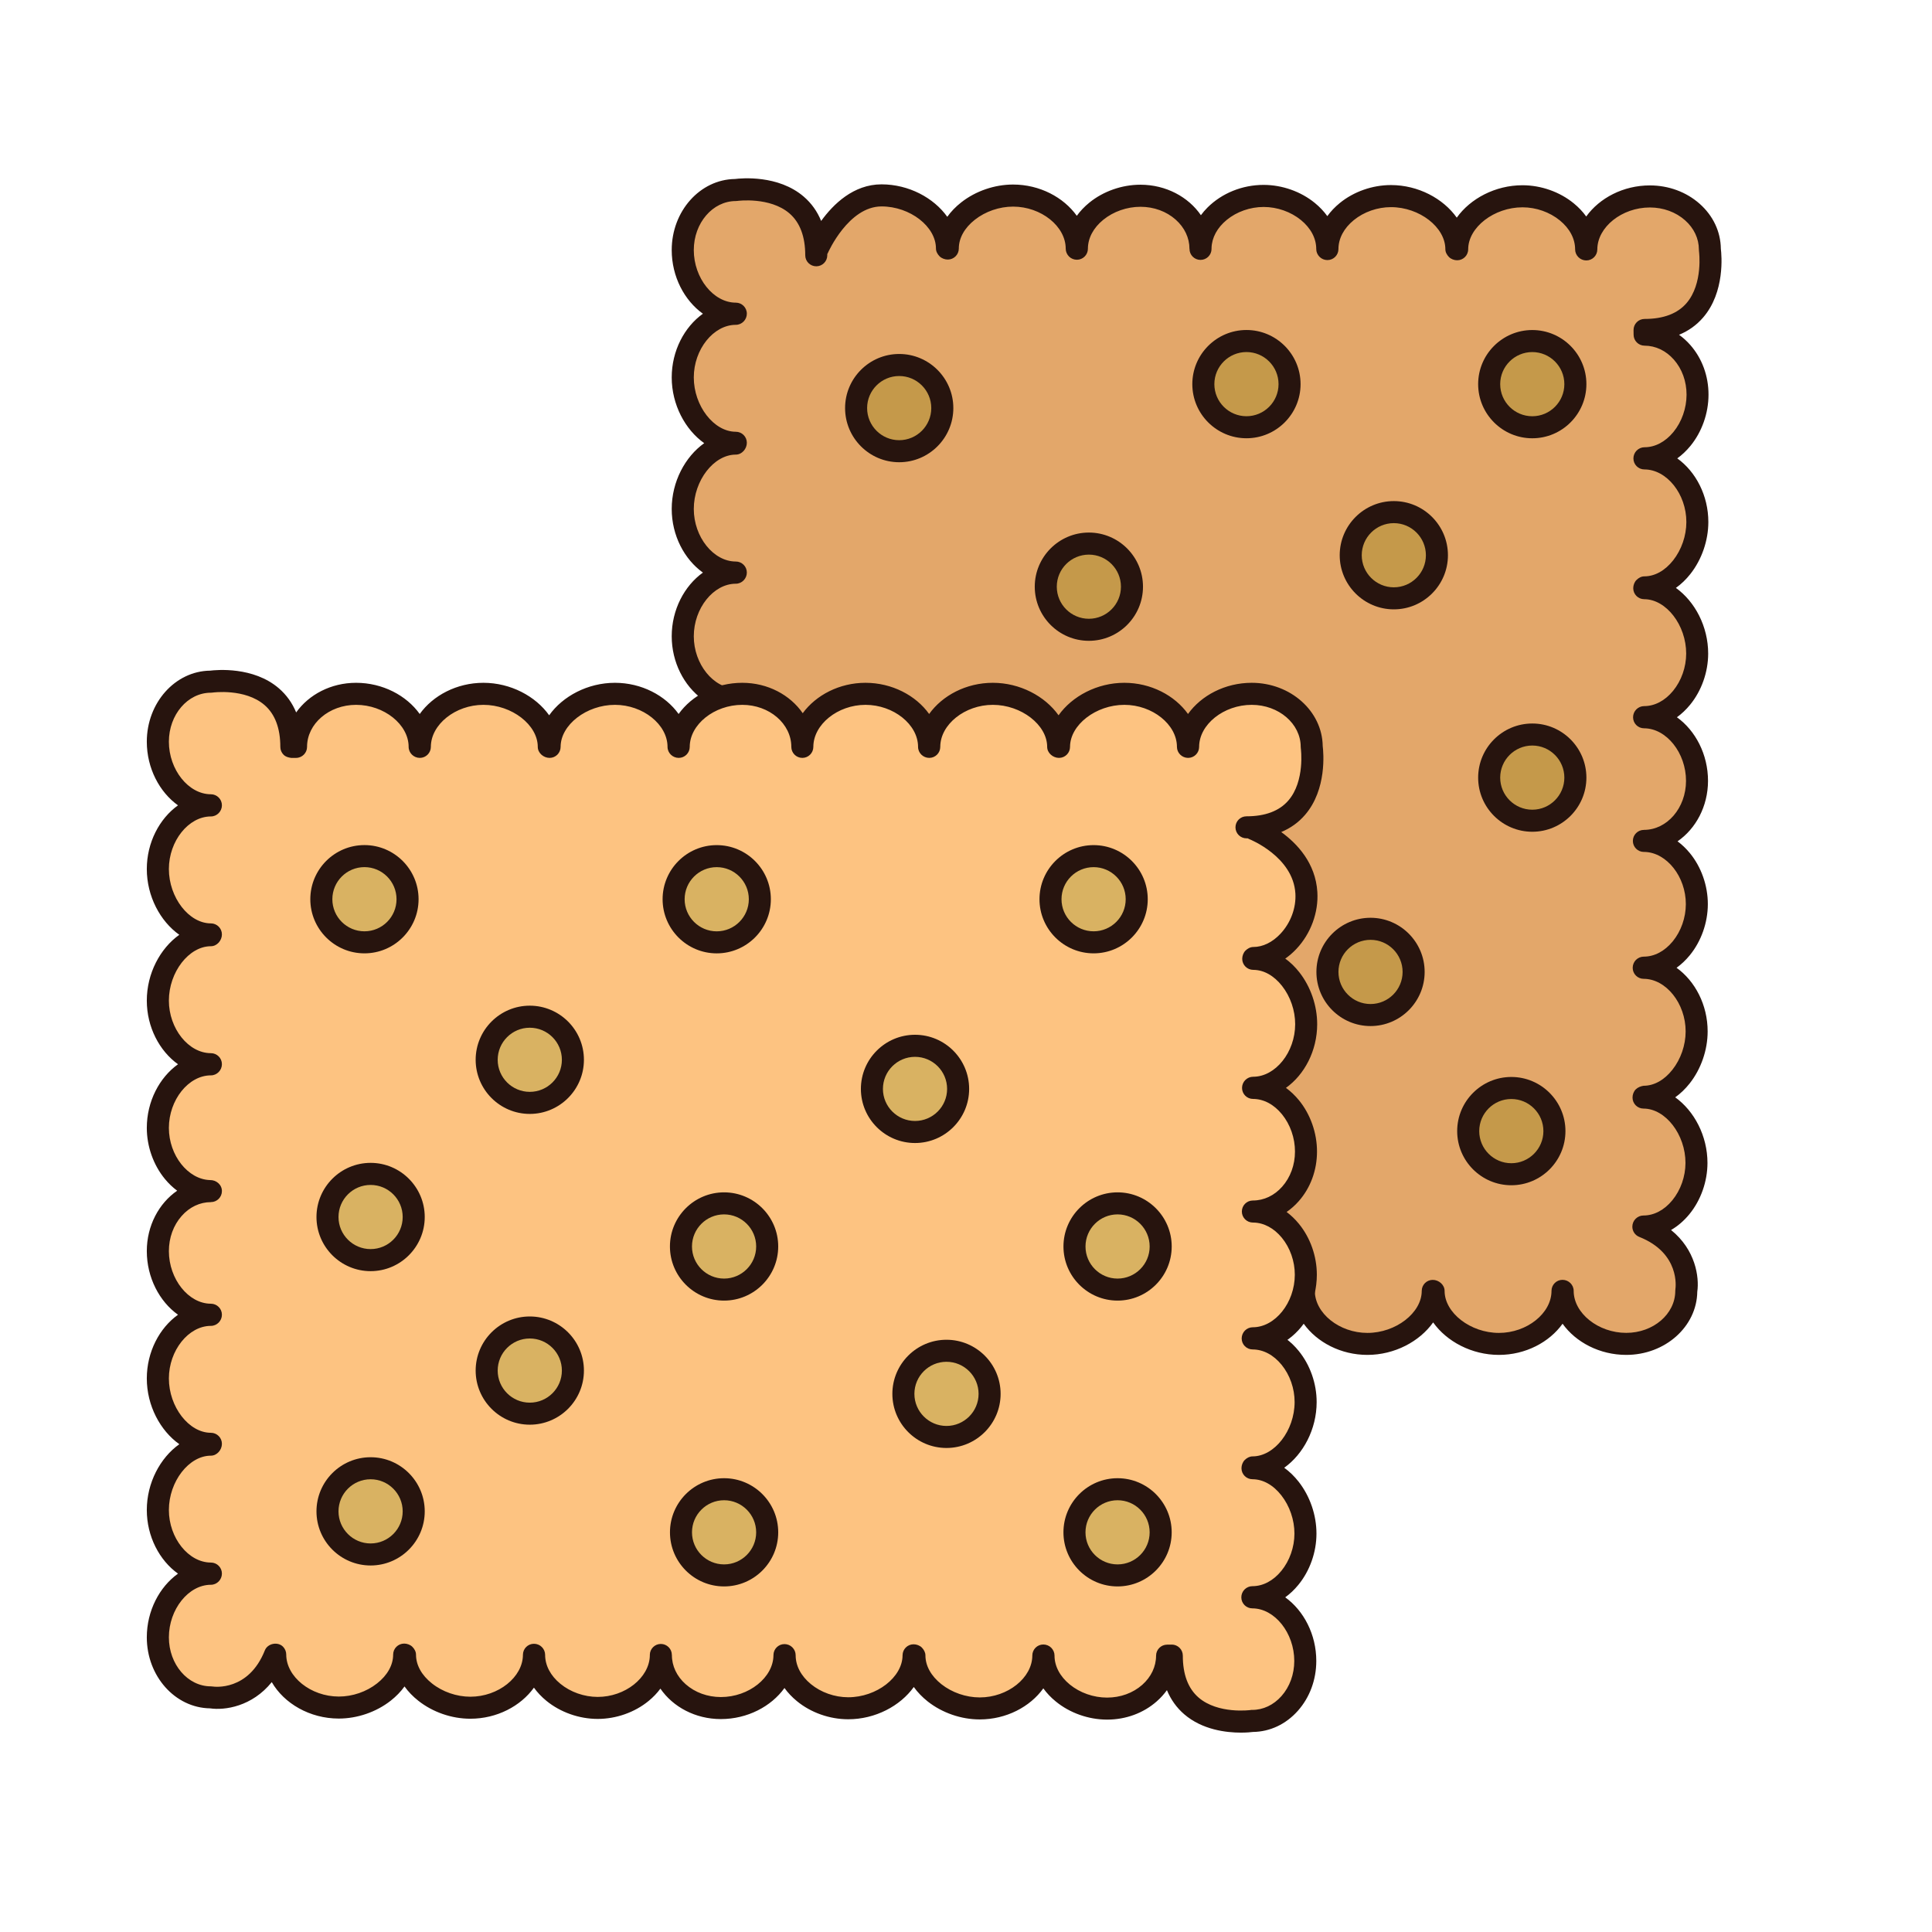 <?xml version="1.0" encoding="utf-8"?>
<!-- Generator: Adobe Illustrator 16.0.0, SVG Export Plug-In . SVG Version: 6.00 Build 0)  -->
<!DOCTYPE svg PUBLIC "-//W3C//DTD SVG 1.1//EN" "http://www.w3.org/Graphics/SVG/1.1/DTD/svg11.dtd">
<svg version="1.1" id="Layer_1" xmlns="http://www.w3.org/2000/svg" xmlns:xlink="http://www.w3.org/1999/xlink" x="0px" y="0px"
	 width="500px" height="500px" viewBox="0 0 500 500" enable-background="new 0 0 500 500" xml:space="preserve">
<g id="Layer_1_copy_57">
	<g>
		<path fill="#E3A76A" d="M211.249,66.061c0-19.998-20.824-16.886-20.824-16.886c-7.579,0-13.725,6.957-13.725,15.536
			c0,8.58,6.146,16.461,13.725,16.461v0.037c-7.579,0-13.725,7.876-13.725,16.46c0,8.576,6.146,16.918,13.725,16.918v0.208
			c-7.579,0-13.725,8.338-13.725,16.918s6.146,16.453,13.725,16.453v0.045c-7.579,0-13.725,7.876-13.725,16.452
			c0,8.58,6.146,16.346,13.725,16.346l0,0c-7.579,0-13.725,6.96-13.725,15.541c0,8.571,6.146,16.448,13.725,16.448v0.045
			c-7.579,0-13.725,7.876-13.725,16.453c0,8.58,6.146,16.922,13.725,16.922v0.205c-7.579,0-13.725,8.342-13.725,16.922
			s6.146,16.456,13.725,16.456v0.033c-7.579,0-13.725,7.886-13.725,16.465c0,8.58,6.146,15.532,13.725,15.532l0.008,1.219
			c-19.993,0-16.882,20.824-16.882,20.824c0,7.582,6.952,13.725,15.533,13.725c8.579,0,16.456-6.143,16.456-13.725h0.04
			c0,7.582,7.881,13.725,16.462,13.725c8.575,0,16.918-6.143,16.918-13.725h0.212c0,7.582,8.339,13.725,16.915,13.725
			c8.579,0,16.46-6.143,16.46-13.725h0.036c0,7.582,7.881,13.725,16.457,13.725c8.58,0,16.354-6.143,16.354-13.725h-0.005
			c0,7.582,6.951,13.725,15.532,13.725c8.572,0,16.456-6.143,16.456-13.725h0.042c0,7.582,7.881,13.725,16.456,13.725
			c8.579,0,16.913-6.143,16.913-13.725h0.214c0,7.582,8.347,13.725,16.922,13.725c8.581,0,16.449-6.143,16.449-13.725h0.04
			c0,7.582,7.885,13.725,16.457,13.725c8.58,0,15.541-6.143,15.541-13.725c0,0,1.908-11.451-11.111-16.612v-0.04
			c7.577,0.016,13.735-7.861,13.749-16.439c0.012-8.572-6.127-16.924-13.705-16.939v-0.205c7.578,0.018,13.736-8.316,13.75-16.906
			c0.013-8.57-6.127-16.448-13.705-16.464v-0.041c7.578,0.008,13.741-7.86,13.749-16.44c0.013-8.58-6.122-16.358-13.708-16.367l0,0
			c7.586,0.008,13.737-6.936,13.753-15.516c0.014-8.576-6.13-16.465-13.703-16.477v-0.041c7.573,0.012,13.736-7.855,13.744-16.436
			c0.014-8.58-6.121-16.922-13.699-16.931v-0.217c7.583,0.013,13.736-8.317,13.745-16.893c0.017-8.58-6.121-16.465-13.699-16.477
			v-0.041c7.578,0.012,13.735-7.856,13.749-16.437c0.012-8.58-6.127-15.54-13.704-15.552l-0.009-1.219
			c19.997,0.021,16.905-20.799,16.905-20.799c0.018-7.578-6.928-13.737-15.508-13.746c-8.576-0.016-16.469,6.123-16.477,13.7h-0.045
			c0.017-7.578-7.856-13.732-16.44-13.745c-8.572-0.012-16.918,6.122-16.935,13.704h-0.204c0.004-7.583-8.322-13.741-16.902-13.749
			c-8.585-0.017-16.464,6.122-16.477,13.7h-0.041c0.016-7.579-7.86-13.733-16.434-13.75c-8.579-0.008-16.366,6.126-16.371,13.708
			h0.005c0.004-7.582-6.938-13.741-15.517-13.749c-8.579-0.017-16.473,6.123-16.477,13.7h-0.037
			c0.005-7.578-7.867-13.732-16.447-13.749c-8.576-0.008-16.919,6.126-16.928,13.7h-0.212c0.009-7.574-8.322-13.732-16.906-13.749
			c-10.579-0.02-16.505,13.708-16.505,13.708"/>
		<path fill="#27140E" d="M420.872,350.646c-6.874,0-13.05-3.271-16.479-8.064c-3.427,4.794-9.597,8.064-16.469,8.064
			c-7.05,0-13.52-3.467-17.027-8.408c-3.51,4.941-9.976,8.408-17.021,8.408c-6.875,0-13.046-3.271-16.478-8.064
			c-3.429,4.794-9.603,8.064-16.478,8.064c-6.593,0-12.384-3.142-15.63-7.853c-0.848,1.146-1.865,2.208-3.048,3.188
			c-3.603,2.961-8.416,4.664-13.205,4.664c-6.874,0-13.046-3.271-16.478-8.065c-3.428,4.794-9.603,8.065-16.477,8.065
			c-7.047,0-13.513-3.469-17.021-8.41c-3.51,4.941-9.979,8.41-17.024,8.41c-6.876,0-13.051-3.271-16.478-8.065
			c-3.432,4.794-9.606,8.065-16.48,8.065c-10.061,0-18.265-7.33-18.379-16.375c-0.205-1.621-1.117-11.197,4.563-17.791
			c1.702-1.971,3.786-3.467,6.245-4.481c-4.609-3.271-7.669-8.997-7.669-15.499c0-6.879,3.277-13.055,8.073-16.48
			c-4.796-3.429-8.073-9.594-8.073-16.474c0-7.041,3.469-13.512,8.409-17.021c-4.94-3.513-8.409-9.979-8.409-17.029
			c0-6.871,3.28-13.046,8.073-16.473c-4.793-3.427-8.073-9.603-8.073-16.473c0-6.601,3.153-12.399,7.872-15.647
			c-4.682-3.435-7.872-9.5-7.872-16.239c0-6.875,3.28-13.05,8.073-16.478c-4.793-3.426-8.073-9.602-8.073-16.473
			c0-7.046,3.469-13.516,8.409-17.02c-4.94-3.509-8.409-9.979-8.409-17.025c0-6.875,3.277-13.05,8.07-16.477
			c-4.793-3.431-8.07-9.602-8.07-16.481c0-10.068,7.329-18.268,16.384-18.387c1.618-0.205,11.197-1.112,17.793,4.572
			c1.983,1.705,3.484,3.807,4.498,6.286c3.146-4.347,8.381-9.471,15.619-9.471c0.013,0,0.02,0,0.032,0
			c7.026,0.012,13.476,3.476,16.989,8.399c0.964-1.354,2.176-2.608,3.614-3.737c3.733-2.932,8.621-4.613,13.414-4.613
			c0.008,0,0.018,0,0.023,0c6.875,0.008,13.042,3.292,16.471,8.089c0.883-1.223,1.967-2.368,3.233-3.398
			c3.628-2.953,8.45-4.646,13.229-4.646c0.008,0,0.021,0,0.028,0c6.593,0.008,12.388,3.166,15.627,7.889
			c0.507-0.691,1.075-1.354,1.705-1.983c3.733-3.722,9.021-5.86,14.517-5.86c0.01,0,0.021,0,0.029,0
			c4.793,0.008,9.619,1.713,13.242,4.682c1.265,1.035,2.344,2.176,3.223,3.403c0.884-1.227,1.968-2.364,3.23-3.395
			c3.624-2.953,8.445-4.646,13.222-4.646c0.015,0,0.025,0,0.037,0c7.043,0.008,13.508,3.489,17.013,8.433
			c3.51-4.928,9.971-8.384,17-8.384c0.014,0,0.021,0,0.029,0c4.793,0.004,9.618,1.709,13.246,4.679
			c1.268,1.034,2.348,2.179,3.227,3.406c3.433-4.781,9.599-8.044,16.46-8.044c0.013,0,0.021,0,0.029,0
			c4.846,0.008,9.414,1.693,12.865,4.752c3.501,3.104,5.442,7.234,5.487,11.656c0.2,1.627,1.102,11.197-4.589,17.781
			c-1.695,1.967-3.777,3.459-6.23,4.469c1.042,0.744,2.02,1.624,2.911,2.638c3.047,3.46,4.724,8.032,4.715,12.874
			c-0.004,4.793-1.709,9.619-4.679,13.247c-1.038,1.264-2.184,2.343-3.405,3.227c4.784,3.435,8.048,9.61,8.04,16.481
			c-0.009,4.801-1.701,9.7-4.646,13.434c-1.133,1.436-2.396,2.646-3.75,3.603c4.915,3.525,8.358,9.979,8.352,17.013
			c-0.008,4.785-1.713,9.614-4.684,13.238c-1.034,1.264-2.18,2.343-3.404,3.227c4.791,3.436,8.056,9.611,8.048,16.485
			c-0.018,6.588-3.17,12.379-7.885,15.623c1.145,0.846,2.212,1.864,3.186,3.046c2.961,3.607,4.658,8.424,4.653,13.217
			c-0.008,4.789-1.714,9.615-4.688,13.242c-1.034,1.26-2.18,2.339-3.405,3.223c4.787,3.435,8.052,9.611,8.044,16.481
			c-0.006,4.802-1.701,9.701-4.646,13.438c-1.134,1.432-2.393,2.643-3.746,3.605c4.915,3.518,8.355,9.979,8.347,16.998
			c-0.009,4.793-1.714,9.625-4.682,13.25c-1.403,1.709-3.003,3.082-4.741,4.09c6.314,5.087,7.337,12.146,6.785,15.98
			C439.124,343.342,430.929,350.646,420.872,350.646z M404.375,331.221c1.579,0,2.891,1.276,2.891,2.854
			c0,5.79,6.359,10.87,13.606,10.87c6.997,0,12.688-4.875,12.688-10.87c0-0.156,0.013-0.319,0.036-0.476
			c0.055-0.352,1.272-9.273-9.343-13.486c-1.093-0.426-1.805-1.48-1.805-2.65c0-0.752,0.303-1.506,0.839-2.037
			c0.535-0.531,1.259-0.857,2.013-0.857c0.007,0,0.012,0,0.021,0c2.739,0,5.397-1.399,7.483-3.95
			c2.15-2.626,3.388-6.144,3.395-9.644c0.009-7.354-5.165-14.068-10.857-14.076c-1.575,0-2.847-1.276-2.847-2.854
			c0-0.752,0.299-1.587,0.834-2.119c0.54-0.53,1.31-0.825,2.024-0.932h0.009c2.698,0,5.35-1.472,7.455-4.147
			c2.172-2.755,3.419-6.369,3.424-9.912c0.007-7.238-5.064-13.603-10.858-13.619c-1.574,0-2.846-1.274-2.846-2.845
			c0-0.761,0.302-1.505,0.833-2.045c0.537-0.532,1.265-0.851,2.021-0.851c0.006,0,0.006,0,0.018,0c2.739,0,5.4-1.407,7.492-3.951
			c2.15-2.625,3.387-6.138,3.391-9.635c0.008-7.092-4.929-13.332-10.62-13.512c-0.078,0-0.145,0.004-0.238,0
			c-1.577,0-2.854-1.28-2.851-2.854c0.005-1.575,1.281-2.847,2.851-2.847c0,0,0,0,0.005,0h0.005v-0.008c0.004,0,0.013,0,0.013,0
			c5.989,0,10.869-5.676,10.882-12.669c0.008-7.243-5.062-13.61-10.856-13.618c-1.575,0-2.848-1.276-2.848-2.851
			c0-0.756,0.299-1.505,0.837-2.041c0.533-0.532,1.256-0.851,2.014-0.851c0.004,0,0.013,0,0.013,0c2.744,0,5.406-1.407,7.492-3.95
			c2.15-2.625,3.386-6.139,3.39-9.635c0.009-7.361-5.16-14.072-10.853-14.084c-1.575,0-2.848-1.275-2.848-2.846
			c0-0.761,0.3-1.595,0.838-2.126c0.532-0.536,1.256-0.94,2.013-0.94c0,0,0.013,0,0.018,0c2.702,0,5.35-1.473,7.459-4.143
			c2.167-2.752,3.414-6.359,3.418-9.909c0.015-7.243-5.059-13.61-10.853-13.618c-1.575,0-2.848-1.276-2.848-2.851
			c0-0.757,0.304-1.505,0.839-2.041c0.535-0.531,1.26-0.851,2.013-0.851c0.008,0,0.012,0,0.021,0c2.74,0,5.397-1.407,7.483-3.95
			c2.155-2.63,3.387-6.143,3.395-9.644c0.005-3.452-1.164-6.683-3.292-9.095c-2.045-2.315-4.728-3.591-7.562-3.599
			c-1.566,0-2.838-1.26-2.851-2.822l-0.014-1.218c-0.004-0.765,0.291-1.497,0.83-2.037c0.532-0.539,1.264-0.842,2.024-0.842l0,0
			c0.013,0,0.021,0,0.028,0c4.843,0,8.485-1.374,10.825-4.085c4.338-5.026,3.247-13.361,3.229-13.442
			c-0.021-0.143-0.027-0.286-0.027-0.429c0.003-2.834-1.265-5.525-3.571-7.57c-2.407-2.135-5.635-3.312-9.087-3.321
			c-0.013,0-0.016,0-0.023,0c-7.238,0-13.594,5.072-13.603,10.863c-0.004,1.57-1.279,2.846-2.851,2.846
			c-0.76,0-1.505-0.303-2.04-0.838c-0.536-0.536-0.855-1.264-0.855-2.021c0.005-2.744-1.397-5.411-3.95-7.497
			c-2.63-2.151-6.143-3.39-9.64-3.394c-0.007,0-0.016,0-0.023,0c-7.351,0-14.049,5.17-14.061,10.858
			c0,1.575-1.276,2.847-2.851,2.847c-0.757,0-1.583-0.299-2.118-0.834c-0.536-0.536-0.941-1.264-0.941-2.021
			c0.005-5.693-6.693-10.882-14.051-10.894c-0.009,0-0.021,0-0.029,0c-3.486,0-6.992,1.223-9.618,3.361
			c-2.556,2.082-3.972,4.744-3.972,7.492c-0.003,1.575-1.279,2.847-2.854,2.847c-0.758,0-1.502-0.299-2.037-0.838
			c-0.536-0.532-0.854-1.26-0.854-2.021c0.004-2.74-1.398-5.406-3.95-7.496c-2.626-2.146-6.139-3.386-9.64-3.39c0,0-0.013,0-0.021,0
			c-3.479,0-6.965,1.219-9.562,3.354c-2.458,2.02-3.845,4.588-3.926,7.255c0,0.082,0,0.164,0,0.245c0,1.571-1.275,2.846-2.852,2.846
			l0,0c-1.577,0-2.85-1.275-2.85-2.846c0-0.004,0-0.008,0-0.008h-0.009c0.004-2.838-1.264-5.525-3.574-7.574
			c-2.408-2.135-5.635-3.312-9.087-3.317c-0.009,0-0.013,0-0.021,0c-3.496,0-7,1.227-9.627,3.366
			c-2.56,2.082-3.972,4.744-3.976,7.492c0,1.571-1.276,2.847-2.851,2.847c-0.756,0-1.502-0.302-2.037-0.834
			c-0.53-0.54-0.854-1.26-0.854-2.021c0.01-5.795-6.351-10.886-13.598-10.895c-0.01,0-0.014,0-0.021,0
			c-3.533,0-7.142,1.235-9.893,3.394c-2.675,2.102-4.155,4.752-4.155,7.456c0,1.574-1.276,2.851-2.855,2.851
			c-0.752,0-1.586-0.303-2.122-0.834c-0.535-0.54-0.94-1.264-0.94-2.021c0.005-5.688-6.694-10.882-14.061-10.894
			c-0.003,0-0.012,0-0.02,0c-8.539,0-13.811,11.867-13.863,11.991c-0.054,0.114-0.114,0.232-0.181,0.343
			c0.004,0.098,0.004,0.205,0.004,0.311c0,1.574-1.28,2.851-2.85,2.851c-1.579,0-2.855-1.276-2.855-2.851
			c0-4.854-1.377-8.506-4.094-10.845c-5.037-4.335-13.372-3.239-13.453-3.223c-0.141,0.024-0.283,0.032-0.422,0.032
			c-5.995,0-10.875,5.693-10.875,12.686c0,7.247,5.083,13.61,10.875,13.61c1.574,0,2.854,1.275,2.854,2.851
			c0,1.574-1.28,2.887-2.854,2.887c-5.792,0-10.875,6.359-10.875,13.61c0,7.361,5.182,14.064,10.875,14.064
			c1.574,0,2.854,1.275,2.854,2.854c0,1.571-1.28,3.059-2.854,3.059c-5.693,0-10.875,6.707-10.875,14.068
			c0,7.247,5.083,13.602,10.875,13.602c1.574,0,2.854,1.276,2.854,2.851c0,1.575-1.28,2.892-2.854,2.892
			c-5.792,0-10.875,6.359-10.875,13.606c0,7.189,5.083,13.495,10.875,13.495c1.574,0,2.854,1.28,2.854,2.851
			c0,1.579-1.28,2.854-2.854,2.854c-5.995,0-10.875,5.688-10.875,12.686c0,7.243,5.083,13.598,10.875,13.598
			c1.574,0,2.854,1.28,2.854,2.85c0,1.579-1.28,2.896-2.854,2.896c-5.792,0-10.875,6.355-10.875,13.602
			c0,7.365,5.182,14.072,10.875,14.072c1.574,0,2.854,1.28,2.854,2.85c0,1.579-1.28,3.059-2.854,3.059
			c-5.693,0-10.875,6.708-10.875,14.069c0,7.247,5.083,13.603,10.875,13.603c1.574,0,2.854,1.274,2.854,2.854
			c0,1.57-1.28,2.887-2.854,2.887c-5.792,0-10.875,6.363-10.875,13.61c0,6.993,4.88,12.687,10.875,12.687
			c1.566,0,2.838,1.26,2.854,2.822l0.009,1.227c0.004,0.761-0.295,1.488-0.826,2.027c-0.541,0.541-1.269,0.843-2.029,0.843
			c-4.838,0-8.481,1.375-10.82,4.073c-4.393,5.071-3.248,13.396-3.239,13.479c0.02,0.14,0.032,0.278,0.032,0.418
			c0,5.995,5.685,10.87,12.679,10.87c7.246,0,13.604-5.08,13.604-10.87c0-1.578,1.28-2.854,2.852-2.854
			c1.578,0,2.896,1.276,2.896,2.854c0,5.79,6.354,10.87,13.606,10.87c7.359,0,14.063-5.186,14.063-10.87
			c0-1.578,1.279-2.854,2.854-2.854c1.574,0,3.063,1.276,3.063,2.854c0,5.685,6.702,10.87,14.063,10.87
			c7.247,0,13.61-5.08,13.61-10.87c0-1.578,1.275-2.854,2.85-2.854c1.579,0,2.889,1.276,2.889,2.854
			c0,5.79,6.358,10.87,13.604,10.87c7.096,0,13.328-4.939,13.5-10.635c-0.004-0.08-0.004-0.153-0.004-0.235
			c0-1.578,1.274-2.854,2.854-2.854l0,0c1.571,0,2.852,1.276,2.852,2.847c0,0.009,0,0.009,0,0.009h0.004
			c0,2.838,1.271,5.521,3.583,7.564c2.412,2.135,5.644,3.306,9.095,3.306c7.247,0,13.606-5.08,13.606-10.87
			c0-1.578,1.275-2.854,2.85-2.854c1.579,0,2.892,1.275,2.892,2.854c0,5.79,6.359,10.87,13.606,10.87
			c7.355,0,14.062-5.187,14.062-10.87c0-1.578,1.271-2.854,2.851-2.854c1.575,0,3.066,1.275,3.066,2.854
			c0,5.686,6.703,10.87,14.068,10.87c7.243,0,13.598-5.08,13.598-10.87C401.523,332.498,402.8,331.221,404.375,331.221z"/>
	</g>
	<g>
		<g>
			<path fill="#C5994A" d="M232.71,283.168c6.163,0,11.156,4.998,11.156,11.156s-4.993,11.156-11.156,11.156
				c-6.167,0-11.16-4.998-11.16-11.156C221.55,288.167,226.543,283.168,232.71,283.168z"/>
			<path fill="#27140E" d="M232.71,308.335c-7.729,0-14.01-6.29-14.01-14.011c0-7.723,6.281-14.004,14.01-14.004
				c7.722,0,14.012,6.281,14.012,14.004C246.722,302.045,240.432,308.335,232.71,308.335z M232.71,286.023
				c-4.579,0-8.31,3.722-8.31,8.302c0,4.581,3.73,8.303,8.31,8.303c4.581,0,8.303-3.722,8.303-8.303
				C241.013,289.745,237.291,286.023,232.71,286.023z"/>
		</g>
		<g>
			<path fill="#C5994A" d="M232.71,191.995c6.163,0,11.165,4.998,11.165,11.161c0,6.159-5.002,11.153-11.165,11.153
				c-6.162,0-11.156-4.994-11.156-11.153C221.554,196.993,226.548,191.995,232.71,191.995z"/>
			<path fill="#27140E" d="M232.71,217.163c-7.721,0-14.002-6.281-14.002-14.007c0-7.725,6.281-14.011,14.002-14.011
				c7.729,0,14.012,6.286,14.012,14.011C246.722,210.881,240.439,217.163,232.71,217.163z M232.71,194.85
				c-4.579,0-8.301,3.726-8.301,8.306c0,4.576,3.722,8.306,8.301,8.306c4.581,0,8.312-3.73,8.312-8.306
				C241.021,198.576,237.291,194.85,232.71,194.85z"/>
		</g>
		<g>
			<path fill="#C5994A" d="M274.266,240.375c6.166,0,11.155,4.994,11.155,11.157c0,6.167-4.989,11.155-11.155,11.155
				c-6.162,0-11.156-4.988-11.156-11.155C263.107,245.368,268.104,240.375,274.266,240.375z"/>
			<path fill="#27140E" d="M274.266,265.542c-7.726,0-14.008-6.282-14.008-14.011c0-7.721,6.282-14.011,14.008-14.011
				s14.006,6.29,14.006,14.011C288.271,259.26,281.99,265.542,274.266,265.542z M274.266,243.229c-4.576,0-8.306,3.722-8.306,8.302
				s3.729,8.31,8.306,8.31c4.58,0,8.303-3.729,8.303-8.31C282.566,246.951,278.846,243.229,274.266,243.229z"/>
		</g>
		<g>
			<path fill="#C5994A" d="M314.956,281.574c6.159,0,11.152,4.996,11.152,11.156c0,6.166-4.993,11.156-11.152,11.156
				c-6.167,0-11.16-4.99-11.16-11.156C303.796,286.57,308.789,281.574,314.956,281.574z"/>
			<path fill="#27140E" d="M314.956,306.741c-7.725,0-14.012-6.281-14.012-14.011c0-7.722,6.287-14.012,14.012-14.012
				c7.721,0,14.002,6.29,14.002,14.012C328.958,300.459,322.677,306.741,314.956,306.741z M314.956,284.42
				c-4.58,0-8.312,3.729-8.312,8.311c0,4.58,3.73,8.31,8.312,8.31c4.576,0,8.297-3.729,8.297-8.31
				C323.253,288.148,319.532,284.42,314.956,284.42z"/>
		</g>
		<g>
			<path fill="#C5994A" d="M354.69,240.375c6.166,0,11.151,4.994,11.151,11.157c0,6.167-4.985,11.155-11.151,11.155
				c-6.164,0-11.151-4.988-11.151-11.155C343.539,245.368,348.526,240.375,354.69,240.375z"/>
			<path fill="#27140E" d="M354.69,265.542c-7.723,0-14.003-6.282-14.003-14.011c0-7.721,6.28-14.011,14.003-14.011
				c7.721,0,14.007,6.29,14.007,14.011C368.697,259.26,362.411,265.542,354.69,265.542z M354.69,243.229
				c-4.576,0-8.299,3.722-8.299,8.302s3.723,8.31,8.299,8.31c4.581,0,8.302-3.729,8.302-8.31S359.271,243.229,354.69,243.229z"/>
		</g>
		<g>
			<path fill="#C5994A" d="M396.556,190.094c6.158,0,11.152,4.994,11.152,11.161c0,6.159-4.994,11.148-11.152,11.148
				c-6.164,0-11.155-4.989-11.155-11.148C385.399,195.087,390.392,190.094,396.556,190.094z"/>
			<path fill="#27140E" d="M396.556,215.257c-7.726,0-14.012-6.282-14.012-14.002c0-7.729,6.286-14.011,14.012-14.011
				c7.722,0,14.002,6.282,14.002,14.011C410.558,208.975,404.276,215.257,396.556,215.257z M396.556,192.944
				c-4.58,0-8.307,3.729-8.307,8.31c0,4.572,3.727,8.297,8.307,8.297c4.575,0,8.297-3.725,8.297-8.297
				C404.853,196.674,401.131,192.944,396.556,192.944z"/>
		</g>
		<g>
			<path fill="#C5994A" d="M322.579,190.094c6.163,0,11.156,4.994,11.156,11.161c0,6.159-4.993,11.156-11.156,11.156
				c-6.167,0-11.156-4.998-11.156-11.156C311.423,195.087,316.412,190.094,322.579,190.094z"/>
			<path fill="#27140E" d="M322.579,215.265c-7.727,0-14.007-6.286-14.007-14.011c0-7.729,6.281-14.011,14.007-14.011
				c7.725,0,14.007,6.282,14.007,14.011C336.586,208.979,330.304,215.265,322.579,215.265z M322.579,192.944
				c-4.581,0-8.303,3.729-8.303,8.31c0,4.58,3.722,8.306,8.303,8.306c4.576,0,8.307-3.726,8.307-8.306
				S327.155,192.944,322.579,192.944z"/>
		</g>
		<g>
			<path fill="#C5994A" d="M360.723,132.533c6.162,0,11.151,4.998,11.151,11.161c0,6.159-4.989,11.152-11.151,11.152
				c-6.163,0-11.155-4.994-11.155-11.152C349.566,137.531,354.56,132.533,360.723,132.533z"/>
			<path fill="#27140E" d="M360.723,157.7c-7.726,0-14.007-6.286-14.007-14.007c0-7.725,6.281-14.011,14.007-14.011
				c7.723,0,14.003,6.286,14.003,14.011C374.726,151.415,368.444,157.7,360.723,157.7z M360.723,135.388
				c-4.581,0-8.306,3.725-8.306,8.306c0,4.576,3.725,8.302,8.306,8.302c4.576,0,8.299-3.726,8.299-8.302
				C369.021,139.113,365.299,135.388,360.723,135.388z"/>
		</g>
		<g>
			<path fill="#C5994A" d="M396.556,88.263c6.163,0,11.152,4.994,11.152,11.152c0,6.167-4.989,11.156-11.152,11.156
				c-6.164,0-11.155-4.989-11.155-11.156C385.399,93.257,390.392,88.263,396.556,88.263z"/>
			<path fill="#27140E" d="M396.556,113.426c-7.726,0-14.012-6.285-14.012-14.011c0-7.721,6.286-14.002,14.012-14.002
				c7.722,0,14.002,6.282,14.002,14.002C410.558,107.141,404.276,113.426,396.556,113.426z M396.556,91.114
				c-4.58,0-8.307,3.726-8.307,8.302c0,4.581,3.727,8.306,8.307,8.306c4.575,0,8.297-3.725,8.297-8.306
				C404.853,94.84,401.131,91.114,396.556,91.114z"/>
		</g>
		<g>
			<path fill="#C5994A" d="M322.583,88.259c6.163,0,11.152,4.993,11.152,11.156c0,6.159-4.989,11.156-11.152,11.156
				s-11.16-4.997-11.16-11.156C311.423,93.252,316.42,88.259,322.583,88.259z"/>
			<path fill="#27140E" d="M322.583,113.422c-7.725,0-14.011-6.286-14.011-14.007c0-7.725,6.286-14.011,14.011-14.011
				c7.721,0,14.003,6.286,14.003,14.011C336.586,107.137,330.304,113.422,322.583,113.422z M322.583,91.109
				c-4.58,0-8.307,3.726-8.307,8.306c0,4.581,3.727,8.302,8.307,8.302c4.576,0,8.303-3.722,8.303-8.302
				S327.159,91.109,322.583,91.109z"/>
		</g>
		<g>
			<path fill="#C5994A" d="M281.798,140.679c6.163,0,11.152,4.994,11.152,11.156c0,6.167-4.989,11.157-11.152,11.157
				s-11.151-4.989-11.151-11.157C270.646,145.673,275.635,140.679,281.798,140.679z"/>
			<path fill="#27140E" d="M281.798,165.842c-7.721,0-14.003-6.281-14.003-14.007c0-7.721,6.282-14.01,14.003-14.01
				c7.722,0,14.007,6.289,14.007,14.01C295.805,159.561,289.52,165.842,281.798,165.842z M281.798,143.534
				c-4.575,0-8.302,3.721-8.302,8.301c0,4.581,3.727,8.302,8.302,8.302c4.576,0,8.302-3.722,8.302-8.302
				S286.374,143.534,281.798,143.534z"/>
		</g>
		<g>
			<path fill="#C5994A" d="M232.71,94.459c6.163,0,11.156,4.993,11.156,11.152c0,6.163-4.993,11.161-11.156,11.161
				c-6.167,0-11.156-4.998-11.156-11.161C221.554,99.452,226.543,94.459,232.71,94.459z"/>
			<path fill="#27140E" d="M232.71,119.626c-7.721,0-14.002-6.29-14.002-14.015c0-7.721,6.281-14.002,14.002-14.002
				c7.722,0,14.012,6.281,14.012,14.002C246.722,113.336,240.432,119.626,232.71,119.626z M232.71,97.313
				c-4.579,0-8.301,3.722-8.301,8.298c0,4.584,3.722,8.31,8.301,8.31c4.581,0,8.303-3.726,8.303-8.31
				C241.013,101.035,237.291,97.313,232.71,97.313z"/>
		</g>
		<g>
			<path fill="#C5994A" d="M391.128,281.574c6.16,0,11.153,4.996,11.153,11.156c0,6.166-4.993,11.156-11.153,11.156
				c-6.163,0-11.156-4.99-11.156-11.156C379.972,286.57,384.965,281.574,391.128,281.574z"/>
			<path fill="#27140E" d="M391.128,306.741c-7.725,0-14.011-6.281-14.011-14.011c0-7.722,6.286-14.012,14.011-14.012
				c7.722,0,14.008,6.29,14.008,14.012C405.136,300.459,398.85,306.741,391.128,306.741z M391.128,284.42
				c-4.579,0-8.306,3.729-8.306,8.311c0,4.58,3.727,8.31,8.306,8.31c4.576,0,8.303-3.729,8.303-8.31
				C399.431,288.148,395.704,284.42,391.128,284.42z"/>
		</g>
	</g>
	<g>
		<path fill="#FDC381" d="M322.583,214.108c19.998,0,16.882-20.82,16.882-20.82c0-7.582-6.957-13.729-15.532-13.729
			c-8.579,0-16.464,6.147-16.464,13.729h-0.038c0-7.582-7.872-13.729-16.456-13.729c-8.578,0-16.918,6.147-16.918,13.729h-0.213
			c0-7.582-8.339-13.729-16.918-13.729c-8.576,0-16.449,6.147-16.449,13.729h-0.045c0-7.582-7.876-13.729-16.457-13.729
			c-8.579,0-16.342,6.147-16.342,13.729l0,0c0-7.582-6.96-13.729-15.54-13.729c-8.575,0-16.452,6.147-16.452,13.729h-0.045
			c0-7.582-7.876-13.729-16.452-13.729c-8.584,0-16.919,6.147-16.919,13.729h-0.209c0-7.582-8.338-13.729-16.918-13.729
			c-8.579,0-16.457,6.147-16.457,13.729h-0.04c0-7.582-7.877-13.729-16.456-13.729c-8.581,0-15.536,6.147-15.536,13.729
			l-1.224,0.008c0-19.998-20.816-16.882-20.816-16.882c-7.582,0-13.725,6.953-13.725,15.533c0,8.575,6.143,16.456,13.725,16.456
			v0.041c-7.582,0-13.725,7.876-13.725,16.457c0,8.58,6.143,16.922,13.725,16.922v0.208c-7.582,0-13.725,8.339-13.725,16.919
			c0,8.579,6.143,16.456,13.725,16.456v0.039c-7.582,0-13.725,7.878-13.725,16.457c0,8.58,6.143,16.351,13.725,16.351v-0.008
			c-7.582,0-13.725,6.96-13.725,15.532c0,8.58,6.143,16.465,13.725,16.465v0.04c-7.582,0-13.725,7.877-13.725,16.457
			c0,8.579,6.143,16.913,13.725,16.913v0.215c-7.582,0-13.725,8.341-13.725,16.922c0,8.579,6.143,16.447,13.725,16.447v0.041
			c-7.582,0-13.725,7.877-13.725,16.457s6.143,15.54,13.725,15.54c0,0,11.447,1.913,16.613-11.114h0.036
			c-0.012,7.582,7.855,13.74,16.436,13.749c8.581,0.016,16.931-6.118,16.939-13.701h0.212c-0.012,7.583,8.318,13.733,16.899,13.75
			c8.579,0.008,16.456-6.126,16.472-13.708h0.042c-0.009,7.582,7.859,13.74,16.436,13.749c8.579,0.016,16.362-6.118,16.371-13.7
			h-0.005c-0.013,7.582,6.936,13.733,15.521,13.749c8.575,0.009,16.465-6.127,16.472-13.709h0.042
			c-0.009,7.582,7.859,13.742,16.436,13.75c8.58,0.017,16.923-6.126,16.936-13.7h0.212c-0.009,7.582,8.318,13.732,16.898,13.749
			c8.579,0.008,16.46-6.126,16.473-13.7h0.04c-0.012,7.574,7.86,13.733,16.44,13.74c8.58,0.019,15.541-6.125,15.549-13.7
			l1.223-0.007c-0.023,19.997,20.796,16.906,20.796,16.906c7.582,0.016,13.736-6.928,13.749-15.508s-6.127-16.467-13.704-16.481
			v-0.041c7.577,0.017,13.737-7.86,13.749-16.438c0.014-8.572-6.127-16.924-13.703-16.932v-0.213
			c7.576,0.008,13.736-8.318,13.748-16.898c0.014-8.579-6.126-16.465-13.699-16.473v-0.041c7.573,0.01,13.732-7.867,13.745-16.439
			c0.013-8.579-6.126-16.366-13.705-16.366l0,0c7.579,0.009,13.741-6.937,13.751-15.517c0.012-8.58-6.123-16.465-13.705-16.473
			v-0.041c7.582,0.008,13.735-7.859,13.749-16.449c0.013-8.57-6.122-16.914-13.699-16.921v-0.212c7.577,0,14.28-8.338,13.749-16.906
			c-0.716-11.508-13.709-16.506-13.709-16.506"/>
		<path fill="#27140E" d="M321.14,448.403c-3.767,0-9.979-0.711-14.673-4.761c-1.968-1.7-3.456-3.785-4.467-6.23
			c-0.748,1.038-1.627,2.011-2.638,2.903c-3.451,3.042-8.011,4.719-12.841,4.719c-0.018,0-0.024,0-0.037,0
			c-4.789-0.009-9.618-1.718-13.241-4.688c-1.269-1.028-2.349-2.175-3.231-3.401c-3.427,4.785-9.594,8.041-16.451,8.041
			c-0.013,0-0.021,0-0.029,0c-4.8,0-9.695-1.702-13.435-4.646c-1.431-1.138-2.642-2.39-3.606-3.746
			c-3.514,4.906-9.962,8.351-16.976,8.351c-0.013,0-0.02,0-0.028,0c-4.793-0.007-9.619-1.709-13.242-4.687
			c-1.26-1.031-2.344-2.176-3.223-3.402c-3.436,4.776-9.599,8.04-16.46,8.04c-0.009,0-0.021,0-0.029,0
			c-6.593-0.009-12.379-3.156-15.622-7.878c-0.843,1.146-1.864,2.219-3.047,3.185c-3.599,2.959-8.404,4.652-13.18,4.652
			c-0.014,0-0.025,0-0.033,0c-4.793-0.008-9.619-1.719-13.242-4.68c-1.264-1.038-2.348-2.183-3.228-3.41
			c-3.431,4.777-9.594,8.04-16.451,8.04c-0.009,0-0.018,0-0.029,0c-4.801,0-9.696-1.692-13.434-4.646
			c-1.424-1.12-2.622-2.372-3.579-3.706c-0.961,1.334-2.164,2.577-3.586,3.697c-3.737,2.929-8.63,4.613-13.423,4.613
			c-0.009,0-0.016,0-0.024,0c-7.495-0.009-14.153-3.918-17.323-9.432c-5.095,6.323-12.146,7.354-15.99,6.789
			c-9.038-0.14-16.35-8.335-16.35-18.387c0-6.87,3.279-13.046,8.072-16.474c-4.793-3.427-8.072-9.603-8.072-16.473
			c0-7.051,3.472-13.52,8.416-17.029c-4.944-3.509-8.416-9.971-8.416-17.021c0-6.88,3.275-13.054,8.072-16.481
			c-4.797-3.427-8.072-9.602-8.072-16.48c0-6.592,3.148-12.383,7.86-15.622c-1.146-0.851-2.218-1.863-3.19-3.05
			c-2.966-3.601-4.67-8.418-4.67-13.201c0-6.879,3.279-13.047,8.072-16.473c-4.793-3.437-8.072-9.604-8.072-16.48
			c0-7.051,3.467-13.513,8.407-17.026c-4.94-3.505-8.407-9.975-8.407-17.024c0-6.875,3.279-13.046,8.072-16.478
			c-4.793-3.431-8.072-9.602-8.072-16.476c0-10.065,7.327-18.265,16.382-18.383c1.628-0.2,11.198-1.112,17.79,4.568
			c1.972,1.701,3.469,3.787,4.482,6.245c3.272-4.609,8.996-7.668,15.5-7.668c6.874,0,13.049,3.276,16.477,8.073
			c3.427-4.797,9.598-8.073,16.477-8.073c7.042,0,13.513,3.468,17.021,8.408c3.51-4.94,9.979-8.408,17.025-8.408
			c6.874,0,13.05,3.276,16.477,8.073c3.428-4.797,9.598-8.073,16.473-8.073c6.602,0,12.4,3.149,15.647,7.869
			c3.436-4.683,9.496-7.869,16.234-7.869c6.879,0,13.055,3.276,16.482,8.073c3.427-4.797,9.594-8.073,16.469-8.073
			c7.046,0,13.515,3.468,17.024,8.408c3.51-4.94,9.979-8.408,17.023-8.408c6.875,0,13.052,3.272,16.478,8.068
			c3.432-4.796,9.603-8.068,16.48-8.068c10.062,0,18.265,7.329,18.382,16.379c0.201,1.623,1.117,11.202-4.566,17.794
			c-1.681,1.955-3.742,3.435-6.172,4.449c4.132,2.993,8.888,8.032,9.35,15.52c0.327,5.268-1.691,10.768-5.411,14.719
			c-0.902,0.965-1.877,1.808-2.897,2.511c1.319,0.957,2.548,2.142,3.65,3.549c2.938,3.747,4.622,8.646,4.613,13.446
			c-0.009,6.872-3.287,13.046-8.085,16.465c1.223,0.885,2.363,1.973,3.398,3.239c2.957,3.631,4.649,8.466,4.642,13.258
			c-0.004,4.843-1.693,9.407-4.752,12.856c-0.949,1.072-1.996,1.996-3.113,2.766c1.139,0.852,2.202,1.865,3.166,3.043
			c2.966,3.607,4.663,8.425,4.658,13.209c-0.013,6.871-3.297,13.046-8.094,16.465c1.228,0.885,2.369,1.973,3.398,3.239
			c2.961,3.631,4.653,8.457,4.646,13.259c-0.009,7.025-3.469,13.471-8.393,16.979c1.35,0.967,2.604,2.177,3.733,3.615
			c2.937,3.746,4.621,8.646,4.612,13.447c-0.003,4.793-1.712,9.617-4.683,13.241c-1.035,1.269-2.18,2.347-3.401,3.229
			c4.783,3.437,8.048,9.61,8.039,16.481c-0.004,4.85-1.693,9.414-4.751,12.866c-3.102,3.5-7.231,5.445-11.651,5.496
			C323.786,448.29,322.661,448.403,321.14,448.403z M303.26,425.616c0.753,0,1.477,0.303,2.009,0.834
			c0.54,0.533,0.843,1.261,0.843,2.021c-0.005,4.857,1.364,8.506,4.082,10.854c5.028,4.343,13.363,3.246,13.445,3.229
			c0.14-0.016,0.236-0.058,0.427-0.032c0.003,0,0.012,0,0.012,0c2.834,0,5.516-1.269,7.562-3.573
			c2.132-2.405,3.31-5.627,3.316-9.088c0.008-7.246-5.066-13.61-10.854-13.617c-1.574,0-2.85-1.276-2.85-2.855
			c0-0.752,0.302-1.505,0.837-2.037c0.536-0.531,1.26-0.851,2.013-0.851c0.009-0.007,0.009-0.007,0.021,0
			c2.739,0,5.397-1.405,7.487-3.958c2.146-2.626,3.383-6.134,3.39-9.635c0.005-3.551-1.234-7.165-3.397-9.922
			c-2.104-2.684-4.756-4.155-7.46-4.162c-1.572,0-2.85-1.276-2.85-2.848c0-0.761,0.302-1.596,0.839-2.127
			c0.531-0.531,1.259-0.939,2.017-0.939l0,0c0.004,0,0.008,0,0.008,0c5.691,0,10.878-6.689,10.887-14.053
			c0.009-3.5-1.219-7.01-3.362-9.644c-2.086-2.562-4.738-3.967-7.486-3.976c-1.574,0-2.852-1.275-2.852-2.848
			c0-0.76,0.305-1.504,0.839-2.043c0.535-0.531,1.26-0.852,2.017-0.852l0,0h0.013c5.786,0,10.869-6.348,10.882-13.594
			c0.005-3.484-1.218-6.978-3.356-9.577c-2.037-2.479-4.63-3.869-7.325-3.927c-0.058,0-0.122-0.008-0.175,0
			c-1.574-0.008-2.848-1.285-2.848-2.854c0-1.578,1.276-2.854,2.851-2.854l0,0h0.005l0,0c0.004,0,0.009,0,0.017,0
			c2.83,0,5.514-1.268,7.559-3.573c2.134-2.412,3.315-5.636,3.315-9.087c0.009-3.502-1.219-7.019-3.36-9.651
			c-2.086-2.562-4.745-3.967-7.492-3.976c-1.575,0-2.848-1.274-2.848-2.846c0-0.762,0.3-1.506,0.836-2.037
			c0.534-0.539,1.26-0.858,2.016-0.858h0.004c0,0,0.004,0,0.009,0c5.79,0,10.879-6.347,10.886-13.595
			c0.006-3.541-1.233-7.155-3.397-9.912c-2.103-2.676-4.752-4.155-7.455-4.155c-1.574-0.009-2.851-1.284-2.851-2.854
			c0-0.752,0.303-1.591,0.834-2.126c0.535-0.531,1.265-0.94,2.021-0.94l0,0h0.007c2.459,0,4.953-1.21,7.022-3.415
			c2.658-2.826,4.105-6.735,3.873-10.457c-0.589-9.504-11.778-13.986-11.894-14.027c-0.156-0.066-0.302-0.139-0.445-0.221
			c-0.104,0-0.208,0-0.312,0c-1.578,0-2.854-1.276-2.854-2.85c0-1.574,1.274-2.851,2.854-2.851c4.854,0,8.502-1.382,10.842-4.098
			c4.338-5.035,3.23-13.369,3.218-13.451c-0.021-0.143-0.031-0.281-0.031-0.421c0-5.995-5.686-10.878-12.679-10.878
			c-7.251,0-13.609,5.083-13.609,10.878c0,1.57-1.276,2.851-2.854,2.851c-1.574,0-2.888-1.28-2.888-2.851
			c0-5.794-6.359-10.878-13.606-10.878c-7.36,0-14.062,5.185-14.062,10.878c0,1.57-1.275,2.851-2.855,2.851
			c-1.572,0-3.062-1.28-3.062-2.851c0-5.693-6.702-10.878-14.067-10.878c-7.243,0-13.599,5.083-13.599,10.878
			c0,1.57-1.275,2.851-2.851,2.851c-1.574,0-2.896-1.28-2.896-2.851c0-5.794-6.359-10.878-13.606-10.878
			c-7.189,0-13.495,5.083-13.495,10.878c0,1.57-1.275,2.851-2.847,2.851c-1.578,0-2.854-1.28-2.854-2.851
			c0-5.995-5.692-10.878-12.687-10.878c-7.246,0-13.601,5.083-13.601,10.878c0,1.57-1.276,2.851-2.852,2.851
			c-1.574,0-2.896-1.28-2.896-2.851c0-5.794-6.355-10.878-13.602-10.878c-7.365,0-14.068,5.185-14.068,10.878
			c0,1.57-1.276,2.851-2.851,2.851c-1.578,0-3.059-1.28-3.059-2.851c0-5.693-6.707-10.878-14.068-10.878
			c-7.246,0-13.602,5.083-13.602,10.878c0,1.57-1.28,2.851-2.855,2.851c-1.573,0-2.895-1.28-2.895-2.851
			c0-5.794-6.354-10.878-13.602-10.878c-6.993,0-12.687,4.883-12.687,10.878c0,1.562-1.259,2.838-2.83,2.851l-1.218,0.012
			c-0.811-0.106-1.493-0.294-2.03-0.83c-0.538-0.536-0.841-1.264-0.841-2.024c0-4.842-1.375-8.481-4.077-10.825
			c-5.067-4.388-13.402-3.251-13.477-3.234c-0.139,0.016-0.277,0.032-0.417,0.032c-5.994,0-10.869,5.685-10.869,12.678
			c0,7.246,5.079,13.605,10.869,13.605c1.575,0,2.855,1.276,2.855,2.851c0,1.579-1.28,2.891-2.855,2.891
			c-5.79,0-10.869,6.359-10.869,13.606c0,7.365,5.177,14.068,10.869,14.068c1.575,0,2.855,1.276,2.855,2.854
			c0,1.575-1.28,3.059-2.855,3.059c-5.692,0-10.869,6.708-10.869,14.069c0,7.244,5.079,13.607,10.869,13.607
			c1.575,0,2.855,1.268,2.855,2.848c0,1.578-1.28,2.896-2.855,2.896c-5.79,0-10.869,6.354-10.869,13.602
			c0,7.092,4.94,13.324,10.628,13.496c1.641-0.041,3.097,1.193,3.097,2.847c0,1.577-1.276,2.854-2.855,2.854l0,0v0.009
			c-0.003,0-0.008,0-0.008,0c-2.834,0-5.521,1.269-7.557,3.582c-2.136,2.414-3.305,5.637-3.305,9.088
			c0,7.254,5.079,13.617,10.869,13.617c1.575,0,2.855,1.27,2.855,2.848s-1.28,2.887-2.855,2.887c-5.79,0-10.869,6.363-10.869,13.609
			c0,7.361,5.177,14.061,10.869,14.061c1.575,0,2.855,1.275,2.855,2.854c0,1.57-1.28,3.067-2.855,3.067
			c-5.692,0-10.869,6.698-10.869,14.068c0,7.237,5.079,13.594,10.869,13.594c1.575,0,2.855,1.274,2.855,2.854
			c0,1.578-1.28,2.896-2.855,2.896c-5.79,0-10.869,6.354-10.869,13.602c0,6.994,4.875,12.688,10.869,12.688
			c0.156,0,0.315,0.016,0.471,0.04c0.356,0.058,9.279,1.276,13.492-9.349c0.711-1.8,3.324-2.33,4.686-0.974
			c0.531,0.539,0.851,1.269,0.851,2.021c-0.007,5.798,6.348,10.887,13.595,10.901c0,0,0.012,0,0.016,0
			c3.541,0,7.149-1.234,9.897-3.401c2.683-2.104,4.162-4.753,4.162-7.46c0-1.57,1.28-2.848,2.855-2.848
			c0.757,0,1.587,0.305,2.122,0.835c0.536,0.54,0.941,1.269,0.941,2.021c-0.005,2.708,1.468,5.366,4.142,7.468
			c2.749,2.176,6.363,3.42,9.909,3.427c0,0,0.013,0,0.021,0c7.234,0,13.585-5.07,13.598-10.853c0.003-1.579,1.279-2.847,2.85-2.847
			c0.761,0,1.506,0.294,2.041,0.834c0.536,0.53,0.854,1.26,0.854,2.02c-0.004,2.749,1.399,5.415,3.95,7.501
			c2.626,2.151,6.136,3.387,9.636,3.396c0.008,0,0.017,0,0.025,0c7.082,0,13.307-4.933,13.486-10.624c0-0.075,0-0.156,0-0.238
			c0-1.57,1.275-2.847,2.851-2.847h0.005c1.573,0,2.845,1.275,2.845,2.854l0,0h0.009c-0.009,2.838,1.259,5.529,3.57,7.573
			c2.409,2.135,5.639,3.312,9.092,3.319c0.008,0,0.016,0,0.023,0c7.239,0,13.59-5.069,13.599-10.859
			c0.003-1.571,1.279-2.847,2.85-2.847c0.761,0,1.506,0.302,2.041,0.842c0.536,0.532,0.855,1.26,0.855,2.021
			c-0.009,2.749,1.398,5.406,3.949,7.5c2.626,2.151,6.136,3.388,9.637,3.396c0.007,0,0.012,0,0.02,0
			c7.349,0,14.048-5.18,14.06-10.863c0.005-1.569,1.28-2.846,2.852-2.846c0.761,0,1.591,0.302,2.126,0.834
			c0.531,0.54,0.94,1.268,0.94,2.021c-0.004,2.708,1.464,5.357,4.139,7.477c2.753,2.168,6.363,3.41,9.905,3.419
			c0.008,0,0.018,0,0.023,0c7.233,0,13.59-5.062,13.598-10.854c0-1.568,1.275-2.846,2.852-2.846c0.758,0,1.506,0.304,2.037,0.835
			c0.535,0.539,0.857,1.268,0.857,2.02c-0.004,2.748,1.398,5.406,3.951,7.502c2.625,2.149,6.143,3.386,9.639,3.386
			c0,0,0.017,0,0.023,0c3.443,0,6.668-1.17,9.075-3.288c2.315-2.045,3.59-4.729,3.595-7.56c0.005-1.568,1.269-2.838,2.835-2.854
			l1.22-0.009C303.243,425.616,303.252,425.616,303.26,425.616z"/>
	</g>
	<g>
		<g>
			<path fill="#D9B262" d="M105.477,232.719c0,6.163-4.998,11.156-11.156,11.156c-6.163,0-11.157-4.993-11.157-11.156
				c0-6.167,4.994-11.156,11.157-11.156C100.479,221.563,105.477,226.552,105.477,232.719z"/>
			<path fill="#27140E" d="M94.32,246.726c-7.729,0-14.011-6.286-14.011-14.007c0-7.729,6.281-14.011,14.011-14.011
				c7.721,0,14.006,6.281,14.006,14.011C108.326,240.44,102.041,246.726,94.32,246.726z M94.32,224.41
				c-4.581,0-8.307,3.729-8.307,8.31c0,4.581,3.726,8.302,8.307,8.302c4.58,0,8.301-3.722,8.301-8.302
				C102.621,228.139,98.9,224.41,94.32,224.41z"/>
		</g>
		<g>
			<path fill="#D9B262" d="M196.646,232.719c0,6.163-4.993,11.161-11.161,11.161c-6.159,0-11.156-4.998-11.156-11.161
				c0-6.163,4.997-11.156,11.156-11.156C191.652,221.563,196.646,226.556,196.646,232.719z"/>
			<path fill="#27140E" d="M185.484,246.73c-7.722,0-14.003-6.281-14.003-14.011c0-7.721,6.281-14.002,14.003-14.002
				c7.729,0,14.011,6.282,14.011,14.002C199.495,240.449,193.214,246.73,185.484,246.73z M185.484,224.417
				c-4.576,0-8.302,3.722-8.302,8.302c0,4.581,3.726,8.31,8.302,8.31c4.58,0,8.311-3.729,8.311-8.31
				C193.795,228.139,190.064,224.417,185.484,224.417z"/>
		</g>
		<g>
			<path fill="#D9B262" d="M148.27,274.277c0,6.158-4.998,11.147-11.165,11.147c-6.158,0-11.151-4.989-11.151-11.147
				c0-6.168,4.993-11.155,11.151-11.155C143.271,263.122,148.27,268.109,148.27,274.277z"/>
			<path fill="#27140E" d="M137.104,288.281c-7.721,0-14.003-6.29-14.003-14.004c0-7.729,6.282-14.01,14.003-14.01
				c7.729,0,14.015,6.28,14.015,14.01C151.119,281.991,144.834,288.281,137.104,288.281z M137.104,265.975
				c-4.576,0-8.302,3.723-8.302,8.303c0,4.572,3.726,8.293,8.302,8.293c4.585,0,8.31-3.721,8.31-8.293
				C145.414,269.697,141.689,265.975,137.104,265.975z"/>
		</g>
		<g>
			<path fill="#D9B262" d="M107.071,314.96c0,6.167-4.998,11.156-11.156,11.156c-6.167,0-11.161-4.989-11.161-11.156
				c0-6.159,4.994-11.155,11.161-11.155C102.073,303.805,107.071,308.801,107.071,314.96z"/>
			<path fill="#27140E" d="M95.915,328.973c-7.73,0-14.012-6.291-14.012-14.013s6.281-14.011,14.012-14.011
				c7.721,0,14.006,6.29,14.006,14.011C109.921,322.682,103.636,328.973,95.915,328.973z M95.915,306.66
				c-4.581,0-8.311,3.72-8.311,8.301c0,4.58,3.729,8.303,8.311,8.303c4.579,0,8.301-3.723,8.301-8.303
				C104.216,310.379,100.494,306.66,95.915,306.66z"/>
		</g>
		<g>
			<path fill="#D9B262" d="M148.27,354.704c0,6.167-4.998,11.155-11.165,11.155c-6.158,0-11.151-4.988-11.151-11.155
				c0-6.168,4.993-11.157,11.151-11.157C143.271,343.546,148.27,348.536,148.27,354.704z"/>
			<path fill="#27140E" d="M137.104,368.707c-7.721,0-14.003-6.282-14.003-14.003c0-7.722,6.282-14.003,14.003-14.003
				c7.729,0,14.015,6.281,14.015,14.003C151.119,362.425,144.834,368.707,137.104,368.707z M137.104,346.4
				c-4.576,0-8.302,3.723-8.302,8.304c0,4.58,3.726,8.302,8.302,8.302c4.585,0,8.31-3.722,8.31-8.302
				C145.414,350.123,141.689,346.4,137.104,346.4z"/>
		</g>
		<g>
			<path fill="#D9B262" d="M198.547,396.564c0,6.158-4.993,11.156-11.156,11.156s-11.152-4.998-11.152-11.156
				s4.989-11.156,11.152-11.156S198.547,390.406,198.547,396.564z"/>
			<path fill="#27140E" d="M187.391,410.566c-7.722,0-14.003-6.281-14.003-14.002c0-7.722,6.281-14.004,14.003-14.004
				c7.725,0,14.011,6.282,14.011,14.004C201.402,404.285,195.115,410.566,187.391,410.566z M187.391,388.262
				c-4.576,0-8.303,3.723-8.303,8.303s3.727,8.301,8.303,8.301c4.579,0,8.306-3.721,8.306-8.301
				C195.696,391.984,191.97,388.262,187.391,388.262z"/>
		</g>
		<g>
			<path fill="#D9B262" d="M198.547,322.583c0,6.168-4.993,11.157-11.156,11.157c-6.167,0-11.156-4.989-11.156-11.157
				c0-6.159,4.989-11.147,11.156-11.147C193.554,311.436,198.547,316.424,198.547,322.583z"/>
			<path fill="#27140E" d="M187.391,336.594c-7.727,0-14.012-6.281-14.012-14.011c0-7.722,6.285-14.003,14.012-14.003
				c7.725,0,14.011,6.281,14.011,14.003C201.401,330.312,195.115,336.594,187.391,336.594z M187.391,314.282
				c-4.581,0-8.307,3.729-8.307,8.302c0,4.581,3.726,8.311,8.307,8.311c4.579,0,8.306-3.729,8.306-8.311
				C195.696,318.012,191.97,314.282,187.391,314.282z"/>
		</g>
		<g>
			<path fill="#D9B262" d="M256.107,360.732c0,6.166-4.994,11.146-11.162,11.146c-6.158,0-11.151-4.98-11.151-11.146
				c0-6.168,4.993-11.156,11.151-11.156C251.113,349.576,256.107,354.564,256.107,360.732z"/>
			<path fill="#27140E" d="M244.946,374.734c-7.721,0-14.002-6.281-14.002-14.002c0-7.723,6.281-14.004,14.002-14.004
				c7.729,0,14.012,6.281,14.012,14.004C258.958,368.453,252.676,374.734,244.946,374.734z M244.946,352.43
				c-4.576,0-8.301,3.721-8.301,8.303c0,4.57,3.725,8.301,8.301,8.301c4.581,0,8.311-3.729,8.311-8.301
				C253.257,356.15,249.527,352.43,244.946,352.43z"/>
		</g>
		<g>
			<path fill="#D9B262" d="M300.377,396.564c0,6.166-4.988,11.156-11.152,11.156c-6.162,0-11.151-4.99-11.151-11.156
				c0-6.158,4.989-11.156,11.151-11.156C295.389,385.408,300.377,390.406,300.377,396.564z"/>
			<path fill="#27140E" d="M289.225,410.566c-7.722,0-14.007-6.281-14.007-14.002c0-7.722,6.285-14.004,14.007-14.004
				c7.723,0,14.008,6.282,14.008,14.004C303.232,404.285,296.945,410.566,289.225,410.566z M289.225,388.262
				c-4.58,0-8.302,3.723-8.302,8.303s3.722,8.301,8.302,8.301s8.303-3.721,8.303-8.301
				C297.526,391.984,293.805,388.262,289.225,388.262z"/>
		</g>
		<g>
			<path fill="#D9B262" d="M300.385,322.591c0,6.167-4.992,11.149-11.16,11.149c-6.158,0-11.151-4.982-11.151-11.149
				s4.993-11.155,11.151-11.155C295.393,311.436,300.385,316.424,300.385,322.591z"/>
			<path fill="#27140E" d="M289.225,336.594c-7.722,0-14.002-6.281-14.002-14.003c0-7.721,6.28-14.011,14.002-14.011
				c7.727,0,14.012,6.29,14.012,14.011C303.235,330.312,296.95,336.594,289.225,336.594z M289.225,314.282
				c-4.576,0-8.298,3.729-8.298,8.31c0,4.581,3.722,8.303,8.298,8.303c4.58,0,8.307-3.722,8.307-8.303
				C297.53,318.012,293.805,314.282,289.225,314.282z"/>
		</g>
		<g>
			<path fill="#D9B262" d="M247.965,281.811c0,6.16-4.998,11.148-11.156,11.148c-6.167,0-11.156-4.989-11.156-11.148
				c0-6.168,4.989-11.156,11.156-11.156C242.967,270.654,247.965,275.643,247.965,281.811z"/>
			<path fill="#27140E" d="M236.809,295.812c-7.729,0-14.012-6.28-14.012-14.002c0-7.729,6.282-14.011,14.012-14.011
				c7.721,0,14.005,6.28,14.005,14.011C250.814,289.532,244.529,295.812,236.809,295.812z M236.809,273.509
				c-4.581,0-8.307,3.722-8.307,8.302c0,4.571,3.726,8.293,8.307,8.293c4.576,0,8.301-3.722,8.301-8.293
				C245.109,277.23,241.385,273.509,236.809,273.509z"/>
		</g>
		<g>
			<path fill="#D9B262" d="M294.182,232.719c0,6.163-4.988,11.156-11.152,11.156c-6.162,0-11.16-4.993-11.16-11.156
				c0-6.167,4.998-11.156,11.16-11.156C289.193,221.563,294.182,226.552,294.182,232.719z"/>
			<path fill="#27140E" d="M283.029,246.726c-7.725,0-14.012-6.286-14.012-14.007c0-7.721,6.287-14.002,14.012-14.002
				c7.721,0,14.006,6.282,14.006,14.002C297.035,240.44,290.75,246.726,283.029,246.726z M283.029,224.417
				c-4.586,0-8.312,3.722-8.312,8.302c0,4.581,3.726,8.302,8.312,8.302c4.576,0,8.301-3.722,8.301-8.302
				C291.33,228.139,287.605,224.417,283.029,224.417z"/>
		</g>
		<g>
			<path fill="#D9B262" d="M107.071,391.141c0,6.159-4.998,11.148-11.156,11.148c-6.167,0-11.161-4.989-11.161-11.148
				c0-6.166,4.994-11.156,11.161-11.156C102.073,379.984,107.071,384.975,107.071,391.141z"/>
			<path fill="#27140E" d="M95.915,405.145c-7.73,0-14.012-6.283-14.012-14.004c0-7.729,6.281-14.011,14.012-14.011
				c7.721,0,14.006,6.282,14.006,14.011C109.921,398.861,103.636,405.145,95.915,405.145z M95.915,382.831
				c-4.581,0-8.311,3.729-8.311,8.31c0,4.573,3.729,8.303,8.311,8.303c4.579,0,8.301-3.729,8.301-8.303
				C104.216,386.561,100.494,382.831,95.915,382.831z"/>
		</g>
	</g>
</g>
</svg>
